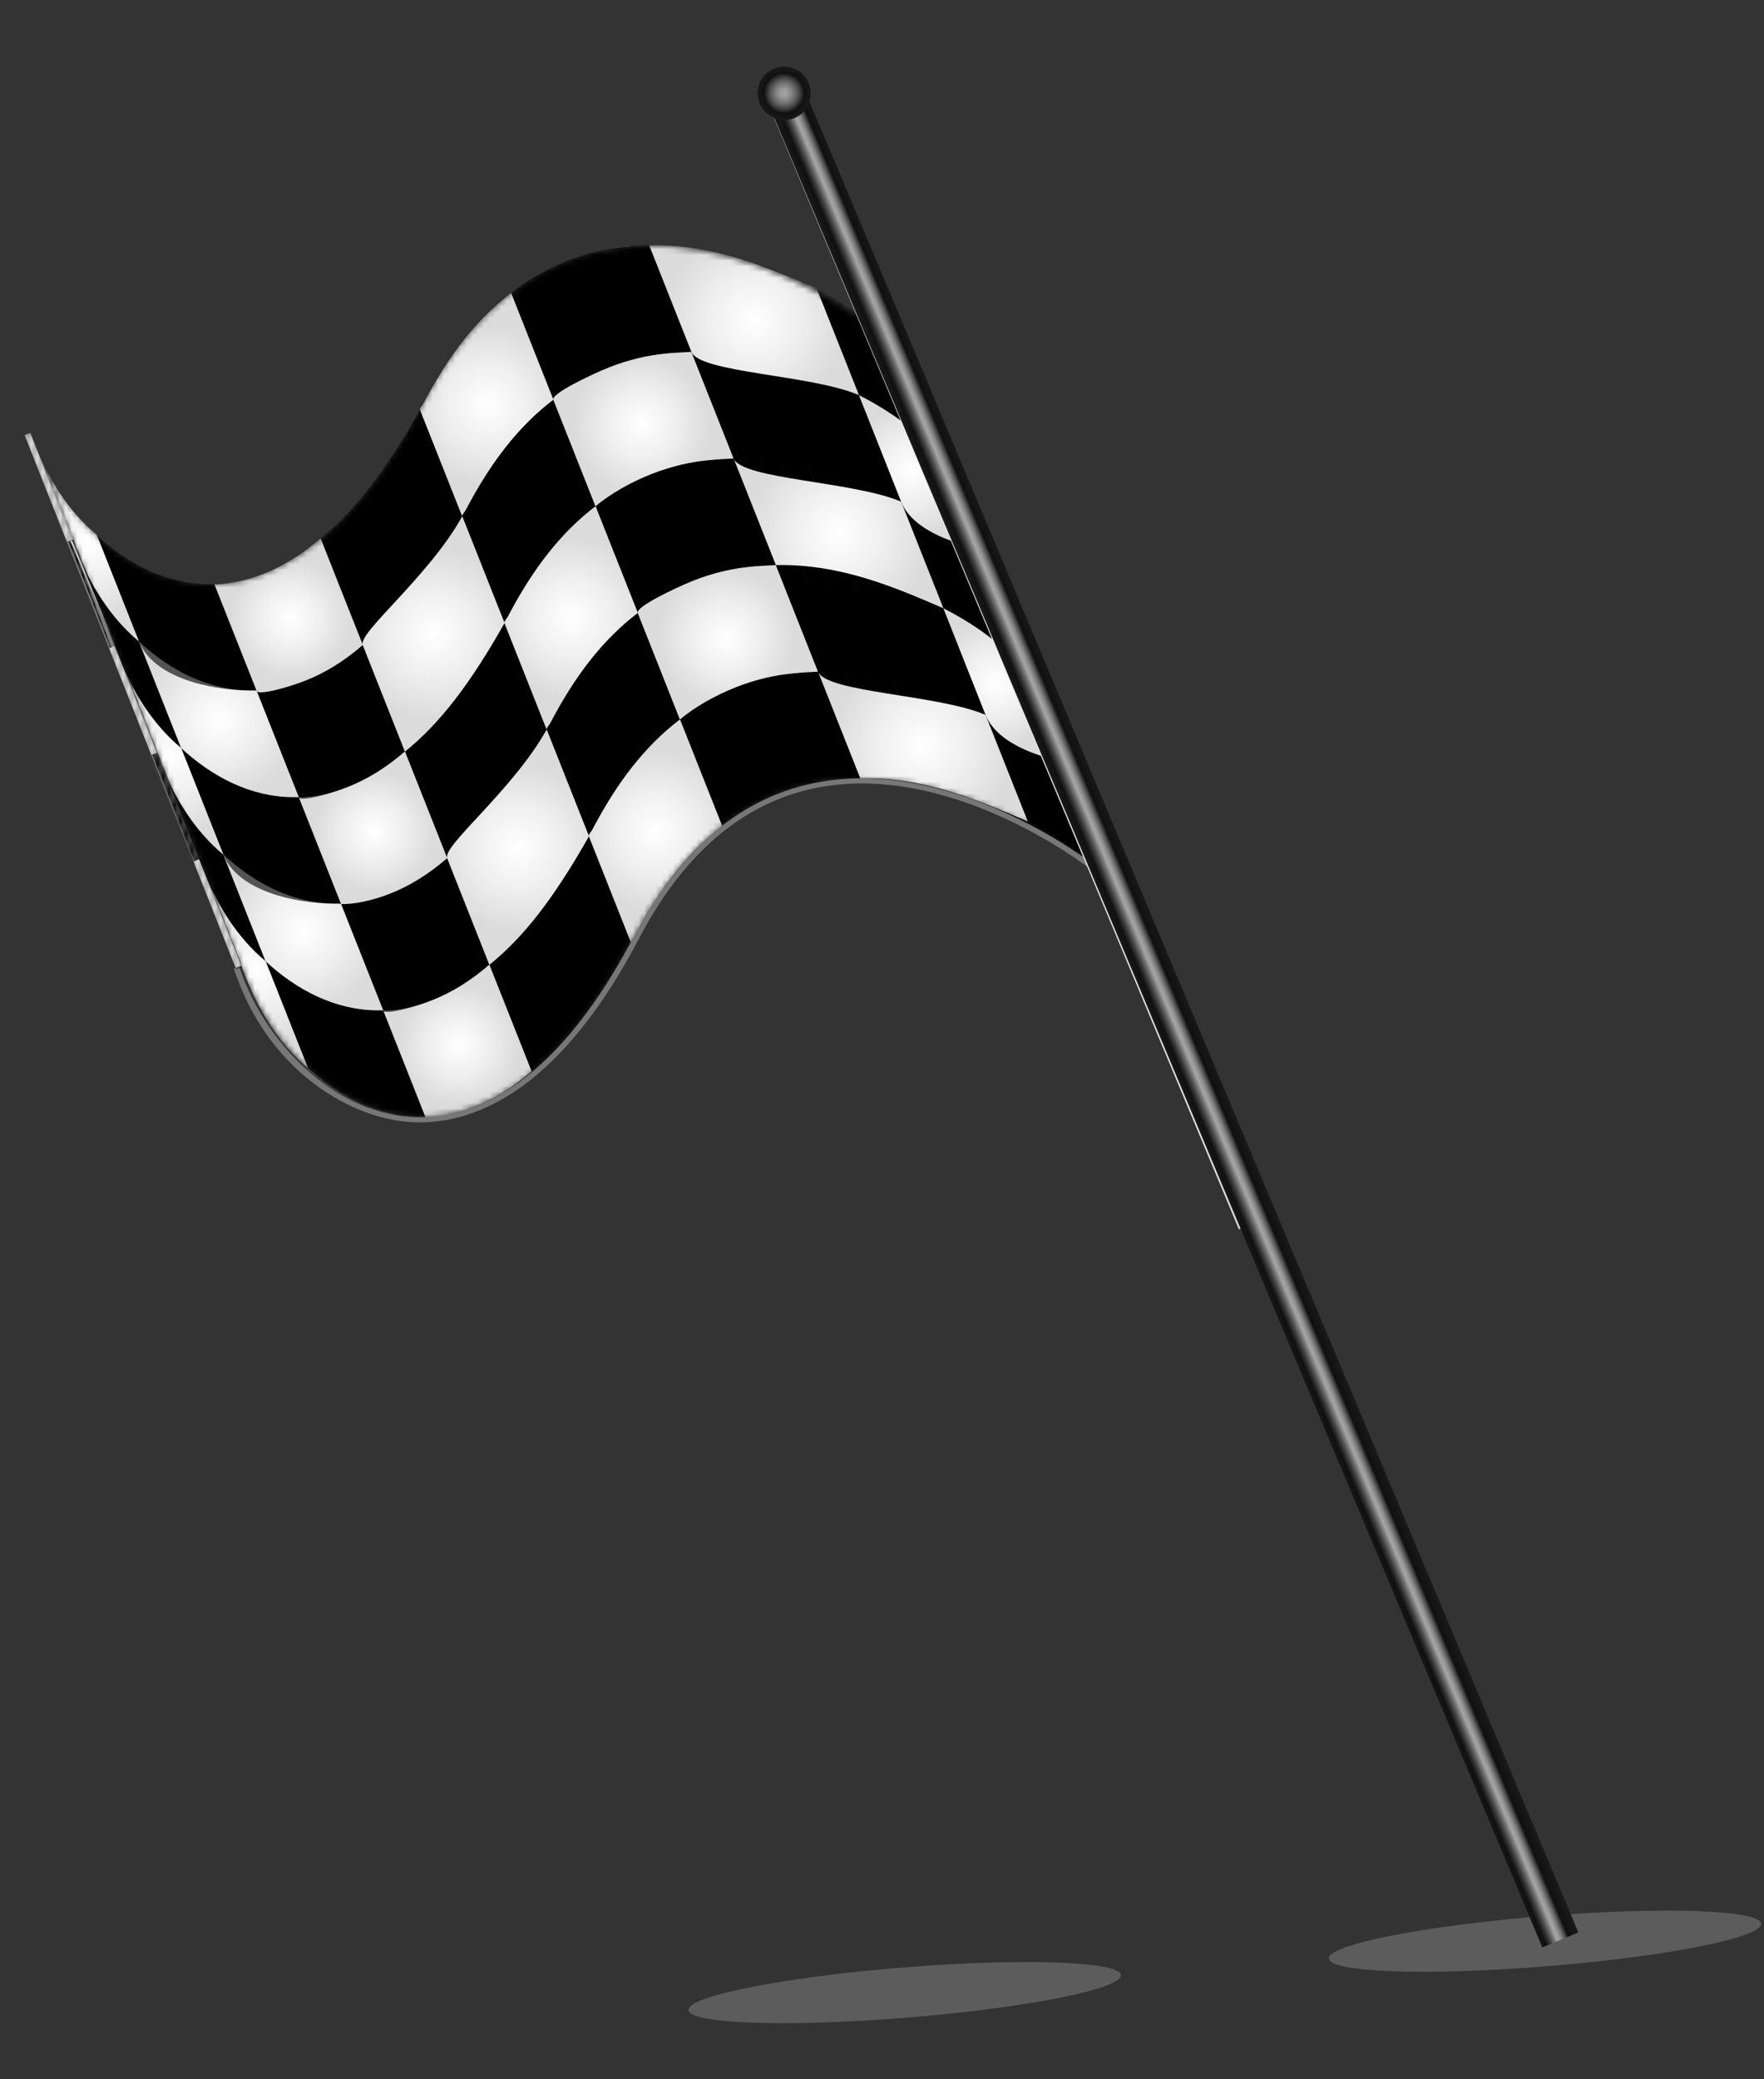 <?xml version="1.0" encoding="UTF-8"?> <svg xmlns="http://www.w3.org/2000/svg" width="308" height="363" viewBox="0 0 308 363" fill="none"><rect x="0" y="0" width="308" height="363" fill="#333333" stroke="none"/> <g opacity="0.2"> <path style="mix-blend-mode:multiply" d="M158.205 352.243C179.052 350.569 195.848 347.251 195.717 344.824C195.586 342.398 178.572 341.806 157.725 343.48C136.877 345.154 120.092 348.471 120.223 350.898C120.354 353.325 137.358 353.928 158.206 352.254L158.205 352.243Z" fill="url(#paint0_radial_606_2)"></path> </g> <g opacity="0.2"> <path style="mix-blend-mode:multiply" d="M269.996 343.267C290.843 341.593 307.639 338.275 307.508 335.848C307.377 333.421 290.363 332.829 269.516 334.503C248.668 336.177 231.883 339.494 232.014 341.921C232.145 344.348 249.16 344.951 269.997 343.277L269.996 343.267Z" fill="url(#paint1_radial_606_2)"></path> </g> <mask id="mask0_606_2" style="mask-type:luminance" maskUnits="userSpaceOnUse" x="6" y="42" width="185" height="153"> <path d="M6.166 77.793L43.013 170.838C47.729 182.753 59.262 194.801 73.27 194.964C76.223 194.993 79.52 194.547 83.227 193.089C91.526 189.805 101.256 181.647 110.765 163.46C117.331 150.927 125.726 142.59 135.832 138.596C137.545 137.915 139.095 137.45 140.903 137.018C165.34 131.245 190.326 150.727 190.432 150.985L153.585 57.939C153.479 57.682 128.484 38.21 104.045 43.973C102.237 44.395 100.574 44.911 98.861 45.592C88.754 49.586 80.381 57.911 73.815 70.455C64.294 88.632 54.545 96.812 46.246 100.097C42.551 101.565 39.366 101.959 36.414 101.93C22.406 101.767 10.895 89.727 6.167 77.803L6.166 77.793Z" fill="white"></path> </mask> <g mask="url(#mask0_606_2)"> <path d="M190.616 151.418L153.585 57.93C153.531 57.785 145.27 51.339 134.289 46.696L171.136 139.742C182.117 144.395 190.367 150.831 190.431 150.975" fill="black"></path> <path d="M171.146 139.731L134.3 46.696C131.729 45.977 129.17 45.278 126.65 44.671L163.497 137.717C166.017 138.323 168.576 139.022 171.147 139.742" fill="black"></path> <path d="M163.658 138.128L126.64 44.671C125.3 44.161 123.962 43.683 121.67 43.654L158.517 136.7C160.809 136.729 162.147 137.207 163.487 137.716" fill="black"></path> <path d="M158.539 136.73L121.679 43.654C120.447 43.433 119.24 43.254 118.035 43.105L154.882 136.151C156.087 136.299 157.295 136.49 158.526 136.699" fill="black"></path> <path d="M154.789 135.925L118.024 43.096C116.858 43.041 115.705 43.005 114.555 43.002L151.401 136.048C152.541 136.052 153.694 136.087 154.86 136.142" fill="black"></path> <path d="M151.437 136.108L114.564 43.001C114.431 42.671 113.318 42.739 112.219 42.849L149.066 135.894C150.166 135.795 151.278 135.717 151.411 136.046" fill="black"></path> <path d="M149.078 135.904L112.22 42.849C111.133 42.979 111.029 42.742 109.957 42.913L146.803 135.959C147.876 135.788 147.969 136.025 149.067 135.894" fill="black"></path> <path d="M146.708 135.701L109.957 42.914C108.885 43.096 107.826 43.298 107.759 43.133L144.606 136.179C144.672 136.344 145.732 136.142 146.804 135.96" fill="#6A6A6A"></path> <path d="M144.737 136.487L107.77 43.132C106.723 43.365 105.679 43.619 104.646 43.893L141.493 136.939C142.525 136.665 143.57 136.41 144.616 136.177" fill="#6D6D6D"></path> <path d="M141.386 136.67L104.646 43.892C104.646 43.892 104.122 43.998 103.818 44.065C103.369 44.176 103.56 44.033 102.555 44.38L139.401 137.425C140.407 137.079 140.226 137.221 140.665 137.111C140.958 137.045 141.467 136.887 141.492 136.938" fill="#707070"></path> <path d="M139.416 137.446L102.556 44.37C102.528 44.287 101.511 44.624 100.517 44.98L137.364 138.026C138.369 137.668 139.375 137.332 139.403 137.415" fill="#737373"></path> <path d="M137.433 138.234L100.506 44.992C100.506 44.992 99.522 45.337 98.955 45.564C98.759 45.643 98.521 45.737 98.521 45.737L135.368 138.783C135.368 138.783 135.605 138.689 135.801 138.609C136.369 138.383 137.341 138.017 137.353 138.038" fill="#767676"></path> <path d="M135.46 139.009L98.52 45.726C97.541 46.135 96.564 46.565 95.611 47.035L132.458 140.081C133.411 139.621 134.388 139.181 135.367 138.772" fill="#7A7A7A"></path> <path d="M132.498 140.184L95.611 47.035C94.659 47.516 93.722 48.038 92.809 48.612L129.656 141.657C130.569 141.094 131.506 140.561 132.458 140.08" fill="#7D7D7D"></path> <path d="M129.537 141.358L92.799 48.612C91.914 49.258 90.076 50.374 89.257 51.185L126.103 144.23C126.921 143.409 128.76 142.293 129.646 141.658" fill="#808080"></path> <path d="M125.979 143.9L89.255 51.185C83.998 55.216 79.287 60.607 76.091 66.963L112.937 160.008C116.133 153.653 120.844 148.251 126.102 144.231" fill="#838383"></path> <path d="M113.107 160.409L76.101 66.972C75.391 68.072 74.818 69.161 74.216 70.295C73.303 72.05 71.979 73.86 71.402 75.3L108.249 168.346C108.826 166.916 110.139 165.097 111.063 163.341C111.654 162.208 112.237 161.118 112.948 160.018" fill="#808080"></path> <path d="M108.154 168.077L71.414 75.3C65.95 84.583 60.432 90.806 55.19 94.888L92.036 187.934C97.268 183.852 102.797 177.629 108.26 168.345" fill="#838383"></path> <path d="M92.105 188.11L55.18 94.879C53.37 96.088 52.511 96.796 51.614 97.422L88.46 190.467C89.358 189.842 90.217 189.134 92.026 187.924" fill="#808080"></path> <path d="M88.55 190.661L51.624 97.42C50.699 97.973 49.76 98.474 48.807 98.945L85.653 191.99C86.606 191.52 87.556 191.018 88.481 190.465" fill="#7D7D7D"></path> <path d="M85.585 191.827L48.794 98.947C47.829 99.397 47.843 99.438 46.863 99.836L83.71 192.882C84.69 192.484 84.676 192.442 85.641 191.992" fill="#7A7A7A"></path> <path d="M83.614 192.612L46.874 99.835C46.874 99.835 46.461 100.006 46.306 100.061C45.862 100.235 45.882 100.213 44.889 100.59L81.736 193.636C82.729 193.269 82.71 193.292 83.153 193.107C83.307 193.041 83.72 192.881 83.72 192.881" fill="#767676"></path> <path d="M81.644 193.398L44.892 100.6C44.892 100.6 43.874 100.926 42.867 101.252L79.714 194.298C80.72 193.961 81.725 193.615 81.738 193.646" fill="#737373"></path> <path d="M79.661 194.174L42.855 101.243C42.83 101.191 41.822 101.506 41.785 101.435L78.631 194.481C78.659 194.563 79.677 194.237 79.702 194.288" fill="#707070"></path> <path d="M78.681 194.562L41.796 101.434C41.768 101.351 40.737 101.647 40.697 101.554L77.544 194.6C77.584 194.703 78.605 194.408 78.642 194.48" fill="#6D6D6D"></path> <path d="M77.689 194.951L40.696 101.544C39.665 101.829 39.624 101.715 38.58 101.98L75.427 195.026C76.46 194.762 76.511 194.875 77.532 194.591" fill="#6A6A6A"></path> <path d="M75.328 194.746L38.589 101.979C38.535 101.845 37.49 102.089 37.435 101.944L74.282 194.99C74.337 195.145 75.383 194.902 75.435 195.025" fill="#666666"></path> <path d="M74.339 195.145L37.427 101.945C37.386 101.831 36.858 101.895 36.496 101.892C36.347 101.893 36.26 101.869 36.234 101.817L73.081 194.863C73.106 194.914 73.194 194.939 73.343 194.938C73.705 194.941 74.231 194.866 74.273 194.991" fill="#636363"></path> <path d="M72.961 194.543L36.235 101.807C35.164 101.999 35.083 101.782 34.009 101.943L70.856 194.989C71.929 194.828 72.021 195.044 73.081 194.853" fill="#606060"></path> <path d="M70.988 195.329L34.007 101.943C33.9 101.675 32.801 101.784 32.682 101.485L69.528 194.531C69.648 194.83 70.747 194.721 70.854 194.989" fill="#5D5D5D"></path> <path d="M69.609 194.726L32.683 101.485C31.557 101.522 30.418 101.528 30.258 101.126L67.104 194.172C67.264 194.574 68.404 194.568 69.53 194.53" fill="#5A5A5A"></path> <path d="M67.238 194.522L30.246 101.116C29.04 100.957 27.82 100.757 27.568 100.139L64.415 193.184C64.668 193.813 65.887 194.013 67.092 194.161" fill="#565656"></path> <path d="M64.49 193.328L27.579 100.138C17.051 96.631 9.839 87.056 6.166 77.793L43.013 170.839C46.685 180.102 53.898 189.676 64.426 193.184" fill="#535353"></path> <path d="M179.451 143.417C171.187 139.845 161.517 135.619 150.194 135.868L142.821 117.259C154.145 117.021 163.814 121.247 172.077 124.808L179.399 143.304M126.091 144.211C119.949 148.898 115.12 155.204 110.807 163.437C110.604 163.826 110.08 164.336 110.186 164.594L102.813 145.985C102.707 145.727 103.23 145.217 103.433 144.828C107.747 136.605 112.576 130.289 118.717 125.602L125.97 143.902M92.806 187.032C89.412 189.986 86.025 191.972 82.825 193.24C79.686 194.482 76.583 195.093 74.302 195.074L66.929 176.465C69.22 176.483 72.313 175.873 75.451 174.631C78.651 173.363 82.039 171.388 85.433 168.423L92.686 186.733M171.972 124.561L164.704 106.2C171.841 109.799 175.643 113.644 175.695 113.757L183.069 132.366C183.028 132.252 174.28 130.358 172.077 124.808M135.605 99.021L128.084 80.041C139.408 79.802 149.077 84.028 157.341 87.59L164.714 106.199C156.45 102.626 136.913 102.311 135.458 98.65M111.354 106.993C113.915 104.797 117.648 102.73 121.126 101.355C122.84 100.674 124.544 100.144 126.352 99.722C129.394 98.998 132.095 98.813 135.458 98.65L142.821 117.259C139.458 117.423 136.778 117.606 133.746 118.318C131.938 118.74 130.204 119.294 128.489 119.964C125.011 121.34 121.278 123.406 118.728 125.602L111.354 106.993C105.213 111.68 100.383 117.985 96.07 126.218C95.867 126.607 95.344 127.118 95.45 127.375L88.076 108.766C87.97 108.509 88.494 107.999 88.697 107.61C93.01 99.387 97.839 93.071 103.981 88.384L111.515 107.406M78.07 149.813C84.132 144.931 89.407 138.068 95.45 127.375L102.823 145.984C96.779 156.666 91.505 163.539 85.443 168.422L78.07 149.813C74.675 152.768 71.288 154.754 68.087 156.011C64.939 157.254 61.846 157.864 59.554 157.846L52.181 139.237C54.472 139.255 57.565 138.645 60.703 137.403C63.903 136.135 67.291 134.16 70.685 131.195L78.22 150.227M149.945 68.972C157.083 72.571 160.885 76.417 160.937 76.53L153.563 57.921C153.522 57.807 149.709 53.963 142.582 50.363L150.09 69.312M96.606 69.765C99.167 67.569 102.9 65.502 106.378 64.126C108.092 63.446 109.796 62.915 111.605 62.493C114.646 61.77 117.347 61.585 120.71 61.422L113.336 42.813C109.973 42.977 107.293 43.16 104.262 43.871C102.454 44.304 100.719 44.848 99.005 45.518C95.526 46.893 91.794 48.96 89.243 51.155L96.671 69.909M63.332 112.584C69.395 107.702 74.669 100.839 80.712 90.146L73.339 71.537C67.295 82.219 62.021 89.093 55.959 93.975L63.387 112.739M39.007 149.193C44.402 154.177 51.009 157.67 58.439 157.754C58.887 157.761 59.499 157.691 59.553 157.835L66.927 176.444C66.873 176.299 66.261 176.37 65.813 176.363C58.372 176.28 51.776 172.786 46.37 167.803L53.743 186.411C59.149 191.395 65.787 194.874 73.228 194.958C76.18 194.987 79.386 194.581 83.082 193.124C91.381 189.839 101.141 181.669 110.651 163.481C117.217 150.948 125.591 142.623 135.696 138.618C137.409 137.938 139.072 137.421 140.881 136.999C165.318 131.226 190.314 150.698 190.42 150.966L168.31 95.139C168.269 95.025 164.456 91.18 157.319 87.581L149.945 68.972C141.681 65.4 132.012 61.174 120.689 61.423L128.062 80.032C124.699 80.196 122.019 80.379 118.988 81.091C117.179 81.513 115.445 82.067 113.731 82.737C110.252 84.113 106.52 86.179 103.97 88.374L96.596 69.766C90.454 74.452 85.624 80.758 81.312 88.991C81.109 89.38 80.585 89.89 80.691 90.148L88.065 108.757C82.021 119.439 76.747 126.312 70.685 131.195L63.311 112.586C59.917 115.541 56.529 117.526 53.33 118.794C50.181 120.037 47.088 120.647 44.797 120.629L52.17 139.238C52.116 139.093 51.504 139.164 51.056 139.157C43.615 139.073 37.019 135.58 31.613 130.597L38.787 148.71M24.239 111.988C29.635 116.972 36.242 120.465 43.672 120.549C44.12 120.556 44.732 120.485 44.786 120.63L37.412 102.021C37.358 101.877 36.746 101.947 36.298 101.94C28.857 101.857 22.261 98.363 16.855 93.38L24.311 112.216M42.526 171.006C44.743 176.597 48.494 182.192 53.309 186.574C48.494 182.192 44.742 176.587 42.526 171.006ZM35.586 152.224C37.803 157.815 41.214 163.544 46.328 167.817L38.965 149.207C33.851 144.945 30.44 139.206 28.223 133.615L35.599 152.245M20.85 115.006C23.067 120.597 26.477 126.326 31.591 130.598L24.229 111.989C19.115 107.727 15.704 101.987 13.487 96.396L20.755 114.758" fill="black"></path> <path d="M120.721 61.432C122.176 65.094 141.714 65.419 149.978 68.981L142.604 50.372C134.34 46.8 124.671 42.574 113.348 42.823L120.761 61.535" fill="url(#paint2_radial_606_2)"></path> <path d="M157.34 87.589C159.543 93.139 168.28 95.034 168.332 95.147L160.958 76.538C160.917 76.424 157.104 72.58 149.967 68.981L157.528 88.064" fill="url(#paint3_radial_606_2)"></path> <path d="M128.094 80.04C129.549 83.702 149.087 84.027 157.35 87.589L164.724 106.198C156.46 102.625 146.79 98.399 135.467 98.649L128.187 80.277" fill="url(#paint4_radial_606_2)"></path> <path d="M172.086 124.807C174.289 130.356 183.026 132.252 183.078 132.365L175.704 113.756C175.663 113.642 171.85 109.797 164.713 106.198L171.981 124.56" fill="url(#paint5_radial_606_2)"></path> <path d="M142.83 117.259C144.285 120.92 163.823 121.246 172.086 124.808L179.46 143.417C171.196 139.844 161.526 135.618 150.203 135.868L142.643 116.784" fill="url(#paint6_radial_606_2)"></path> <path d="M80.713 90.156C80.607 89.899 81.131 89.388 81.334 88.999C85.647 80.777 90.476 74.461 96.618 69.774L89.245 51.165C83.103 55.852 78.274 62.168 73.96 70.391C73.757 70.779 73.234 71.29 73.34 71.547L80.633 89.95" fill="url(#paint7_radial_606_2)"></path> <path d="M96.617 69.775C96.216 68.753 102.91 65.512 106.378 64.137C108.092 63.457 109.827 62.913 111.635 62.491C114.677 61.768 117.357 61.595 120.71 61.432L128.084 80.041C124.72 80.205 122.02 80.4 118.978 81.113C117.17 81.546 115.466 82.076 113.752 82.746C110.273 84.122 106.541 86.188 103.98 88.384L96.671 69.919" fill="url(#paint8_radial_606_2)"></path> <path d="M88.085 108.765C87.979 108.508 88.502 107.997 88.705 107.608C93.019 99.386 97.848 93.07 103.989 88.383L111.363 106.992C105.221 111.678 100.392 117.984 96.079 126.217C95.876 126.606 95.352 127.116 95.458 127.374L88.058 108.693" fill="url(#paint9_radial_606_2)"></path> <path d="M111.363 106.992C110.961 105.97 117.656 102.729 121.124 101.354C122.838 100.674 124.573 100.13 126.381 99.708C129.423 98.996 132.103 98.812 135.456 98.65L142.819 117.259C139.456 117.423 136.756 117.618 133.713 118.331C131.905 118.753 130.202 119.294 128.487 119.964C125.008 121.34 121.276 123.406 118.715 125.602L111.513 107.405" fill="url(#paint10_radial_606_2)"></path> <path d="M102.822 145.984C102.716 145.726 103.24 145.216 103.443 144.827C107.756 136.605 112.585 130.288 118.727 125.602L126.1 144.21C119.959 148.897 115.129 155.203 110.816 163.436C110.613 163.825 110.09 164.335 110.196 164.593L102.903 146.19" fill="url(#paint11_radial_606_2)"></path> <path d="M44.83 120.637C45.149 121.431 50.214 120.045 53.362 118.802C56.562 117.534 59.95 115.559 63.344 112.593L55.971 93.985C52.576 96.939 49.189 98.925 45.989 100.193C42.84 101.436 39.747 102.046 37.467 102.027L44.654 120.172" fill="url(#paint12_radial_606_2)"></path> <path d="M63.341 112.594C62.487 110.449 74.678 100.848 80.721 90.156L88.095 108.765C82.051 119.447 76.777 126.32 70.715 131.203L63.407 112.748" fill="url(#paint13_radial_606_2)"></path> <path d="M52.199 139.235C52.519 140.029 57.584 138.643 60.722 137.402C63.922 136.133 67.31 134.158 70.703 131.193L78.077 149.802C74.682 152.757 71.295 154.742 68.094 156C64.946 157.242 61.853 157.853 59.561 157.834L52.065 138.895" fill="url(#paint14_radial_606_2)"></path> <path d="M78.078 149.813C77.224 147.667 89.415 138.067 95.458 127.375L102.831 145.983C96.787 156.665 91.513 163.539 85.451 168.421L78.25 150.235" fill="url(#paint15_radial_606_2)"></path> <path d="M66.936 176.453C67.256 177.257 72.32 175.861 75.458 174.619C78.658 173.351 82.046 171.376 85.44 168.411L92.814 187.019C89.419 189.974 86.032 191.96 82.832 193.228C79.694 194.47 76.59 195.081 74.31 195.062L66.92 176.39" fill="url(#paint16_radial_606_2)"></path> <path d="M13.538 96.403C15.755 101.993 19.165 107.723 24.279 111.995L16.906 93.386C11.792 89.124 8.381 83.385 6.164 77.794L13.379 96.022" fill="url(#paint17_radial_606_2)"></path> <path d="M24.281 111.994C26.725 118.152 36.284 120.471 43.714 120.556C44.162 120.562 44.774 120.492 44.828 120.636L52.202 139.245C52.147 139.101 51.535 139.171 51.087 139.164C43.647 139.081 37.05 135.587 31.644 130.604L24.363 112.222" fill="url(#paint18_radial_606_2)"></path> <path d="M28.276 133.621C30.493 139.212 33.903 144.941 39.018 149.214L31.644 130.605C26.53 126.343 23.119 120.603 20.902 115.013L28.224 133.509" fill="url(#paint19_radial_606_2)"></path> <path d="M39.018 149.213C41.462 155.371 51.02 157.69 58.451 157.774C58.898 157.781 59.511 157.71 59.565 157.855L66.938 176.464C66.884 176.319 66.272 176.389 65.824 176.383C58.383 176.299 51.787 172.806 46.381 167.822L38.818 148.718" fill="url(#paint20_radial_606_2)"></path> <path d="M43.022 170.838C45.239 176.429 48.649 182.158 53.764 186.431L46.39 167.822C41.277 163.56 37.865 157.82 35.648 152.229L43.077 170.993" fill="url(#paint21_radial_606_2)"></path> </g> <path d="M40.837 169.086C46.446 186.549 61.25 195.823 72.975 195.945C76.057 195.985 79.594 195.467 83.444 193.945C91.95 190.579 101.952 182.24 111.592 163.819C118.038 151.509 126.284 143.321 136.143 139.422C137.805 138.767 139.508 138.226 141.254 137.819C165.211 132.16 189.896 151.347 190.135 151.541L190.813 150.837C190.563 150.634 165.526 131.176 141.088 136.949C139.28 137.382 137.524 137.927 135.811 138.608C125.705 142.602 117.28 150.952 110.713 163.485C101.192 181.663 91.412 189.846 83.123 193.129C79.428 194.597 76.016 195.084 73.064 195.055C58.182 194.888 45.84 181.393 41.781 168.776L40.838 169.097L40.837 169.086Z" fill="#777777"></path> <mask id="mask1_606_2" style="mask-type:luminance" maskUnits="userSpaceOnUse" x="4" y="75" width="39" height="97"> <path d="M5.36 78.646L42.206 171.691C41.858 170.793 41.498 169.896 41.126 168.979L4.289 75.922C4.65 76.84 5.011 77.748 5.359 78.635L5.36 78.646Z" fill="white"></path> </mask> <g mask="url(#mask1_606_2)"> <path d="M41.31 169.41L4.289 75.921C4.595 76.684 4.891 77.448 5.185 78.191L42.032 171.236C41.737 170.483 41.31 169.41 41.31 169.41Z" fill="#606060"></path> <path d="M42.096 171.38L5.186 78.201C5.24 78.346 5.305 78.5 5.36 78.645L42.206 171.691C42.152 171.546 42.086 171.391 42.086 171.391" fill="#5D5D5D"></path> <path d="M19.426 114.171C19.426 114.171 18.85 112.706 18.623 112.128L10.448 91.498C10.675 92.076 10.903 92.653 11.129 93.221L19.425 114.161M11.61 94.427C11.61 94.427 11.261 93.54 11.129 93.21L4.957 77.634C5.09 77.964 5.223 78.294 5.345 78.624L11.599 94.428" fill="black"></path> <path d="M11.223 93.457C11.223 93.457 10.676 92.085 10.449 91.508L4.277 75.932C4.505 76.509 4.732 77.087 4.959 77.654L11.223 93.457Z" fill="white"></path> <path d="M19.825 115.16C19.825 115.16 19.438 114.191 19.305 113.861L11.141 93.23C11.274 93.559 11.407 93.889 11.529 94.22L19.825 115.16Z" fill="white"></path> <path d="M41.694 170.401L35.642 155.113C35.415 154.546 35.188 153.968 34.961 153.39L41.132 168.966C41.359 169.544 41.694 170.401 41.694 170.401ZM42.083 171.391C42.083 171.391 41.494 169.895 41.122 168.978L26.786 132.77C27.014 133.348 27.241 133.926 27.468 134.493L35.643 155.123C35.776 155.453 35.909 155.783 36.031 156.114L42.083 171.391ZM28.016 135.875C28.016 135.875 27.601 134.823 27.468 134.493L19.293 113.862C19.426 114.192 19.559 114.522 19.681 114.853L28.005 135.876" fill="black"></path> <path d="M27.64 134.883C27.64 134.883 27.026 133.336 26.798 132.758L18.623 112.128C18.851 112.706 19.078 113.283 19.305 113.851L27.64 134.883Z" fill="white"></path> <path d="M41.695 170.4C41.695 170.4 41.36 169.544 41.132 168.966L34.961 153.39C35.188 153.967 35.416 154.545 35.642 155.112L41.695 170.4Z" fill="white"></path> <path d="M36.229 156.588C36.229 156.588 35.775 155.443 35.642 155.113L27.467 134.482C27.6 134.812 27.733 135.142 27.855 135.473L36.217 156.578" fill="white"></path> </g> <path d="M42.14 168.619L5.294 75.584L4.288 75.92L41.135 168.965L42.14 168.619Z" fill="#7E7E7E"></path> <mask id="mask2_606_2" style="mask-type:luminance" maskUnits="userSpaceOnUse" x="4" y="75" width="39" height="94"> <path d="M42.142 168.618L5.296 75.583L4.29 75.919L41.136 168.964L42.142 168.618Z" fill="white"></path> </mask> <g mask="url(#mask2_606_2)"> <path d="M42.141 168.619L41.149 169.007L33.776 150.398L34.767 150.01L42.301 169.021M41.405 169.401L41.285 168.975L33.965 150.362L41.405 169.401ZM41.405 169.401L41.284 168.964L33.964 150.351L41.416 169.411M27.47 131.555L27.417 131.431L34.791 150.04L27.428 131.43L26.437 131.818L19.063 113.21L20.054 112.821L27.481 131.564M26.49 131.953L26.52 131.801L33.978 150.393L27.154 131.729L19.42 113.149L19.189 113.189L26.49 131.953ZM27.124 131.891L26.773 131.77L33.914 150.398L34.189 150.376L27.153 131.718L20.328 113.044L27.123 131.88M4.599 75.671L12.445 94.466L19.482 113.123L19.27 113.14L11.94 94.538L12.353 94.505L20.327 113.034L27.152 131.708L33.976 150.371L26.52 131.791L26.553 131.809L33.866 150.455L33.872 150.529L41.246 169.276L42.346 168.794L5.583 75.592L13.007 94.165L13.439 94.109L21.34 112.654L13.333 94.107L11.824 94.548L4.428 75.93L4.702 75.887L12.423 94.446L4.546 75.942L11.981 94.514L12.424 94.457L20.303 113.004L12.421 94.425L4.857 75.832L4.574 75.62" fill="black"></path> <path d="M4.303 75.96L5.294 75.572L12.657 94.181L11.666 94.57L4.196 75.692" fill="#EAEAEA"></path> <path d="M13.26 93.984L13.64 94.082L21.341 112.653L13.26 93.984Z" fill="#EAEAEA"></path> <path d="M19.04 113.179L20.032 112.79L27.405 131.399L26.414 131.788L19.04 113.179Z" fill="#EAEAEA"></path> <path d="M27.448 131.535L27.406 131.41L34.769 150.02L34.768 150.009L27.448 131.535Z" fill="#EAEAEA"></path> <path d="M33.779 150.398L34.77 150.009L42.143 168.618L41.151 168.996L33.885 150.666" fill="#EAEAEA"></path> <path d="M4.578 75.651L4.862 75.873L12.426 94.467L12.425 94.456L4.578 75.651Z" fill="#EAEAEA"></path> <path d="M12.258 94.374L12.617 94.473L20.307 113.046L20.307 113.035L12.258 94.374Z" fill="#EAEAEA"></path> <path d="M19.41 113.139L19.578 113.105L27.131 131.699L27.13 131.688L19.41 113.139Z" fill="#EAEAEA"></path> <path d="M26.062 131.636L26.076 131.805L33.957 150.362L26.087 131.942" fill="#EAEAEA"></path> <path d="M33.883 150.666L33.775 150.388L41.149 168.996L41.148 168.986L33.883 150.666Z" fill="#EAEAEA"></path> <path d="M4.578 75.651L4.861 75.863L12.425 94.446L4.578 75.651Z" fill="#EAEAEA"></path> <path d="M12.258 94.374L12.616 94.462L20.307 113.035L20.306 113.024L12.258 94.374Z" fill="#EAEAEA"></path> <path d="M19.411 113.138L19.578 113.093L27.131 131.687L27.13 131.677L19.411 113.138Z" fill="#EAEAEA"></path> <path d="M26.467 131.922L26.402 131.778L33.775 150.377L26.467 131.922Z" fill="#EAEAEA"></path> <path d="M34.234 150.638L34.294 150.324L41.837 168.919L41.836 168.909L34.234 150.638Z" fill="#EAEAEA"></path> <path d="M4.199 75.693L4.293 75.931L11.666 94.539L11.655 94.53L4.199 75.693Z" fill="#EAEAEA"></path> <path d="M11.625 94.436L11.666 94.549L19.028 113.148L11.625 94.436Z" fill="#EAEAEA"></path> <path d="M19.042 113.179L19.029 113.148L26.403 131.757L26.402 131.747L19.042 113.179Z" fill="#EAEAEA"></path> <path d="M26.561 131.904L26.537 131.735L33.953 150.341L33.952 150.33L26.561 131.904Z" fill="#EAEAEA"></path> <path d="M34.244 150.638L34.293 150.314L41.836 168.91L41.835 168.899L34.244 150.638Z" fill="#EAEAEA"></path> </g> <path d="M141.011 16.925L134.713 19.557L216.321 214.622L222.619 211.99L141.011 16.925Z" fill="url(#paint22_linear_606_2)"></path> <path d="M141.499 17.315C140.915 19.852 138.401 21.438 135.862 20.854C133.322 20.271 131.735 17.748 132.32 15.21C132.893 12.674 135.429 11.086 137.968 11.67C140.506 12.243 142.093 14.766 141.509 17.303L141.499 17.315Z" fill="url(#paint23_radial_606_2)"></path> <path d="M275.592 337.347L269.296 339.982L134.745 19.539L141.042 16.915L275.592 337.347Z" fill="url(#paint24_linear_606_2)"></path> <path d="M141.499 17.315C140.915 19.852 138.401 21.438 135.862 20.854C133.322 20.271 131.735 17.748 132.32 15.21C132.893 12.674 135.429 11.086 137.968 11.67C140.506 12.243 142.093 14.766 141.509 17.303L141.499 17.315Z" fill="url(#paint25_radial_606_2)"></path> <defs> <radialGradient id="paint0_radial_606_2" cx="0" cy="0" r="1" gradientUnits="userSpaceOnUse" gradientTransform="translate(156.184 326.74) rotate(86.98) scale(4.009 38.108)"> <stop></stop> <stop offset="0.11" stop-color="#2A2A2A"></stop> <stop offset="0.3" stop-color="#6A6A6A"></stop> <stop offset="0.47" stop-color="#9F9F9F"></stop> <stop offset="0.64" stop-color="#C8C8C8"></stop> <stop offset="0.78" stop-color="#E6E6E6"></stop> <stop offset="0.91" stop-color="#F8F8F8"></stop> <stop offset="1" stop-color="white"></stop> </radialGradient> <radialGradient id="paint1_radial_606_2" cx="0" cy="0" r="1" gradientUnits="userSpaceOnUse" gradientTransform="translate(258.705 127.629) rotate(86.98) scale(4.009 38.108)"> <stop></stop> <stop offset="0.11" stop-color="#2A2A2A"></stop> <stop offset="0.3" stop-color="#6A6A6A"></stop> <stop offset="0.47" stop-color="#9F9F9F"></stop> <stop offset="0.64" stop-color="#C8C8C8"></stop> <stop offset="0.78" stop-color="#E6E6E6"></stop> <stop offset="0.91" stop-color="#F8F8F8"></stop> <stop offset="1" stop-color="white"></stop> </radialGradient> <radialGradient id="paint2_radial_606_2" cx="0" cy="0" r="1" gradientUnits="userSpaceOnUse" gradientTransform="translate(131.656 55.903) rotate(158.419) scale(15.913 15.904)"> <stop stop-color="white"></stop> <stop offset="0.5" stop-color="#EFEFEF"></stop> <stop offset="1" stop-color="#DBDBDB"></stop> </radialGradient> <radialGradient id="paint3_radial_606_2" cx="0" cy="0" r="1" gradientUnits="userSpaceOnUse" gradientTransform="translate(159.143 82.066) rotate(158.419) scale(11.306 11.3)"> <stop stop-color="white"></stop> <stop offset="0.5" stop-color="#EFEFEF"></stop> <stop offset="1" stop-color="#DBDBDB"></stop> </radialGradient> <radialGradient id="paint4_radial_606_2" cx="0" cy="0" r="1" gradientUnits="userSpaceOnUse" gradientTransform="translate(146.389 93.112) rotate(158.419) scale(15.913 15.904)"> <stop stop-color="white"></stop> <stop offset="0.5" stop-color="#EFEFEF"></stop> <stop offset="1" stop-color="#DBDBDB"></stop> </radialGradient> <radialGradient id="paint5_radial_606_2" cx="0" cy="0" r="1" gradientUnits="userSpaceOnUse" gradientTransform="translate(173.879 119.286) rotate(158.419) scale(11.306 11.3)"> <stop stop-color="white"></stop> <stop offset="0.5" stop-color="#EFEFEF"></stop> <stop offset="1" stop-color="#DBDBDB"></stop> </radialGradient> <radialGradient id="paint6_radial_606_2" cx="0" cy="0" r="1" gradientUnits="userSpaceOnUse" gradientTransform="translate(161.033 130.095) rotate(158.419) scale(16.072 16.064)"> <stop stop-color="white"></stop> <stop offset="0.5" stop-color="#EFEFEF"></stop> <stop offset="1" stop-color="#DBDBDB"></stop> </radialGradient> <radialGradient id="paint7_radial_606_2" cx="0" cy="0" r="1" gradientUnits="userSpaceOnUse" gradientTransform="translate(84.977 70.657) rotate(158.419) scale(14.119 14.111)"> <stop stop-color="white"></stop> <stop offset="0.5" stop-color="#EFEFEF"></stop> <stop offset="1" stop-color="#DBDBDB"></stop> </radialGradient> <radialGradient id="paint8_radial_606_2" cx="0" cy="0" r="1" gradientUnits="userSpaceOnUse" gradientTransform="translate(112.043 74.134) rotate(158.419) scale(12.081 12.074)"> <stop stop-color="white"></stop> <stop offset="0.5" stop-color="#EFEFEF"></stop> <stop offset="1" stop-color="#DBDBDB"></stop> </radialGradient> <radialGradient id="paint9_radial_606_2" cx="0" cy="0" r="1" gradientUnits="userSpaceOnUse" gradientTransform="translate(99.713 107.877) rotate(158.419) scale(14.119 14.111)"> <stop stop-color="white"></stop> <stop offset="0.5" stop-color="#EFEFEF"></stop> <stop offset="1" stop-color="#DBDBDB"></stop> </radialGradient> <radialGradient id="paint10_radial_606_2" cx="0" cy="0" r="1" gradientUnits="userSpaceOnUse" gradientTransform="translate(126.779 111.353) rotate(158.419) scale(12.081 12.074)"> <stop stop-color="white"></stop> <stop offset="0.5" stop-color="#EFEFEF"></stop> <stop offset="1" stop-color="#DBDBDB"></stop> </radialGradient> <radialGradient id="paint11_radial_606_2" cx="0" cy="0" r="1" gradientUnits="userSpaceOnUse" gradientTransform="translate(114.452 145.097) rotate(158.419) scale(14.119 14.111)"> <stop stop-color="white"></stop> <stop offset="0.5" stop-color="#EFEFEF"></stop> <stop offset="1" stop-color="#DBDBDB"></stop> </radialGradient> <radialGradient id="paint12_radial_606_2" cx="0" cy="0" r="1" gradientUnits="userSpaceOnUse" gradientTransform="translate(50.654 107.966) rotate(158.419) scale(10.584 10.578)"> <stop stop-color="white"></stop> <stop offset="0.5" stop-color="#EFEFEF"></stop> <stop offset="1" stop-color="#DBDBDB"></stop> </radialGradient> <radialGradient id="paint13_radial_606_2" cx="0" cy="0" r="1" gradientUnits="userSpaceOnUse" gradientTransform="translate(75.702 110.677) rotate(158.419) scale(14.947 14.939)"> <stop stop-color="white"></stop> <stop offset="0.5" stop-color="#EFEFEF"></stop> <stop offset="1" stop-color="#DBDBDB"></stop> </radialGradient> <radialGradient id="paint14_radial_606_2" cx="0" cy="0" r="1" gradientUnits="userSpaceOnUse" gradientTransform="translate(65.389 145.186) rotate(158.419) scale(10.584 10.578)"> <stop stop-color="white"></stop> <stop offset="0.5" stop-color="#EFEFEF"></stop> <stop offset="1" stop-color="#DBDBDB"></stop> </radialGradient> <radialGradient id="paint15_radial_606_2" cx="0" cy="0" r="1" gradientUnits="userSpaceOnUse" gradientTransform="translate(90.439 147.897) rotate(158.419) scale(14.947 14.939)"> <stop stop-color="white"></stop> <stop offset="0.5" stop-color="#EFEFEF"></stop> <stop offset="1" stop-color="#DBDBDB"></stop> </radialGradient> <radialGradient id="paint16_radial_606_2" cx="0" cy="0" r="1" gradientUnits="userSpaceOnUse" gradientTransform="translate(80.127 182.405) rotate(158.419) scale(10.584 10.578)"> <stop stop-color="white"></stop> <stop offset="0.5" stop-color="#EFEFEF"></stop> <stop offset="1" stop-color="#DBDBDB"></stop> </radialGradient> <radialGradient id="paint17_radial_606_2" cx="0" cy="0" r="1" gradientUnits="userSpaceOnUse" gradientTransform="translate(15.213 94.885) rotate(158.419) scale(13.684 13.676)"> <stop stop-color="white"></stop> <stop offset="0.5" stop-color="#EFEFEF"></stop> <stop offset="1" stop-color="#DBDBDB"></stop> </radialGradient> <radialGradient id="paint18_radial_606_2" cx="0" cy="0" r="1" gradientUnits="userSpaceOnUse" gradientTransform="translate(38.23 125.612) rotate(158.419) scale(13.801 13.793)"> <stop stop-color="white"></stop> <stop offset="0.5" stop-color="#EFEFEF"></stop> <stop offset="1" stop-color="#DBDBDB"></stop> </radialGradient> <radialGradient id="paint19_radial_606_2" cx="0" cy="0" r="1" gradientUnits="userSpaceOnUse" gradientTransform="translate(29.953 132.105) rotate(158.419) scale(13.684 13.676)"> <stop stop-color="white"></stop> <stop offset="0.5" stop-color="#EFEFEF"></stop> <stop offset="1" stop-color="#DBDBDB"></stop> </radialGradient> <radialGradient id="paint20_radial_606_2" cx="0" cy="0" r="1" gradientUnits="userSpaceOnUse" gradientTransform="translate(52.87 162.585) rotate(158.419) scale(13.97 13.963)"> <stop stop-color="white"></stop> <stop offset="0.5" stop-color="#EFEFEF"></stop> <stop offset="1" stop-color="#DBDBDB"></stop> </radialGradient> <radialGradient id="paint21_radial_606_2" cx="0" cy="0" r="1" gradientUnits="userSpaceOnUse" gradientTransform="translate(44.69 169.324) rotate(158.419) scale(13.684 13.676)"> <stop stop-color="white"></stop> <stop offset="0.5" stop-color="#EFEFEF"></stop> <stop offset="1" stop-color="#DBDBDB"></stop> </radialGradient> <linearGradient id="paint22_linear_606_2" x1="175.621" y1="117.384" x2="181.929" y2="114.748" gradientUnits="userSpaceOnUse"> <stop stop-color="#EEEEEE"></stop> <stop offset="0.1" stop-color="#BCBCBC"></stop> <stop offset="0.18" stop-color="#949494"></stop> <stop offset="0.23" stop-color="#A0A0A0"></stop> <stop offset="0.34" stop-color="#C2C2C2"></stop> <stop offset="0.47" stop-color="#F8F8F8"></stop> <stop offset="0.48" stop-color="white"></stop> <stop offset="0.53" stop-color="#F8F8F8"></stop> <stop offset="0.59" stop-color="#E7E7E7"></stop> <stop offset="0.65" stop-color="#CCCCCC"></stop> <stop offset="0.72" stop-color="#A5A5A5"></stop> <stop offset="0.75" stop-color="#949494"></stop> <stop offset="0.8" stop-color="#A0A0A0"></stop> <stop offset="0.9" stop-color="#C2C2C2"></stop> <stop offset="1" stop-color="#EFEFEF"></stop> </linearGradient> <radialGradient id="paint23_radial_606_2" cx="0" cy="0" r="1" gradientUnits="userSpaceOnUse" gradientTransform="translate(136.91 16.267) rotate(12.868) scale(4.713 4.711)"> <stop stop-color="#F7F7F7"></stop> <stop offset="0.21" stop-color="#E5E5E5"></stop> <stop offset="0.37" stop-color="#D5D5D5"></stop> <stop offset="0.69" stop-color="#B7B7B7"></stop> <stop offset="1" stop-color="#969696"></stop> </radialGradient> <linearGradient id="paint24_linear_606_2" x1="201.91" y1="180.278" x2="208.688" y2="177.445" gradientUnits="userSpaceOnUse"> <stop stop-color="#1A1A1A"></stop> <stop offset="0.18" stop-color="#101010"></stop> <stop offset="0.22" stop-color="#1C1C1C"></stop> <stop offset="0.3" stop-color="#3E3E3E"></stop> <stop offset="0.4" stop-color="#747474"></stop> <stop offset="0.48" stop-color="#A5A5A5"></stop> <stop offset="0.52" stop-color="#9E9E9E"></stop> <stop offset="0.57" stop-color="#8D8D8D"></stop> <stop offset="0.62" stop-color="#717171"></stop> <stop offset="0.68" stop-color="#4A4A4A"></stop> <stop offset="0.74" stop-color="#191919"></stop> <stop offset="0.75" stop-color="#101010"></stop> <stop offset="1" stop-color="#1A1A1A"></stop> </linearGradient> <radialGradient id="paint25_radial_606_2" cx="0" cy="0" r="1" gradientUnits="userSpaceOnUse" gradientTransform="translate(136.91 16.267) rotate(12.868) scale(4.713 4.711)"> <stop stop-color="#A5A5A5"></stop> <stop offset="0.1" stop-color="#9E9E9E"></stop> <stop offset="0.23" stop-color="#8D8D8D"></stop> <stop offset="0.38" stop-color="#717171"></stop> <stop offset="0.55" stop-color="#4A4A4A"></stop> <stop offset="0.72" stop-color="#191919"></stop> <stop offset="0.75" stop-color="#101010"></stop> <stop offset="1" stop-color="#1A1A1A"></stop> </radialGradient> </defs> </svg> 